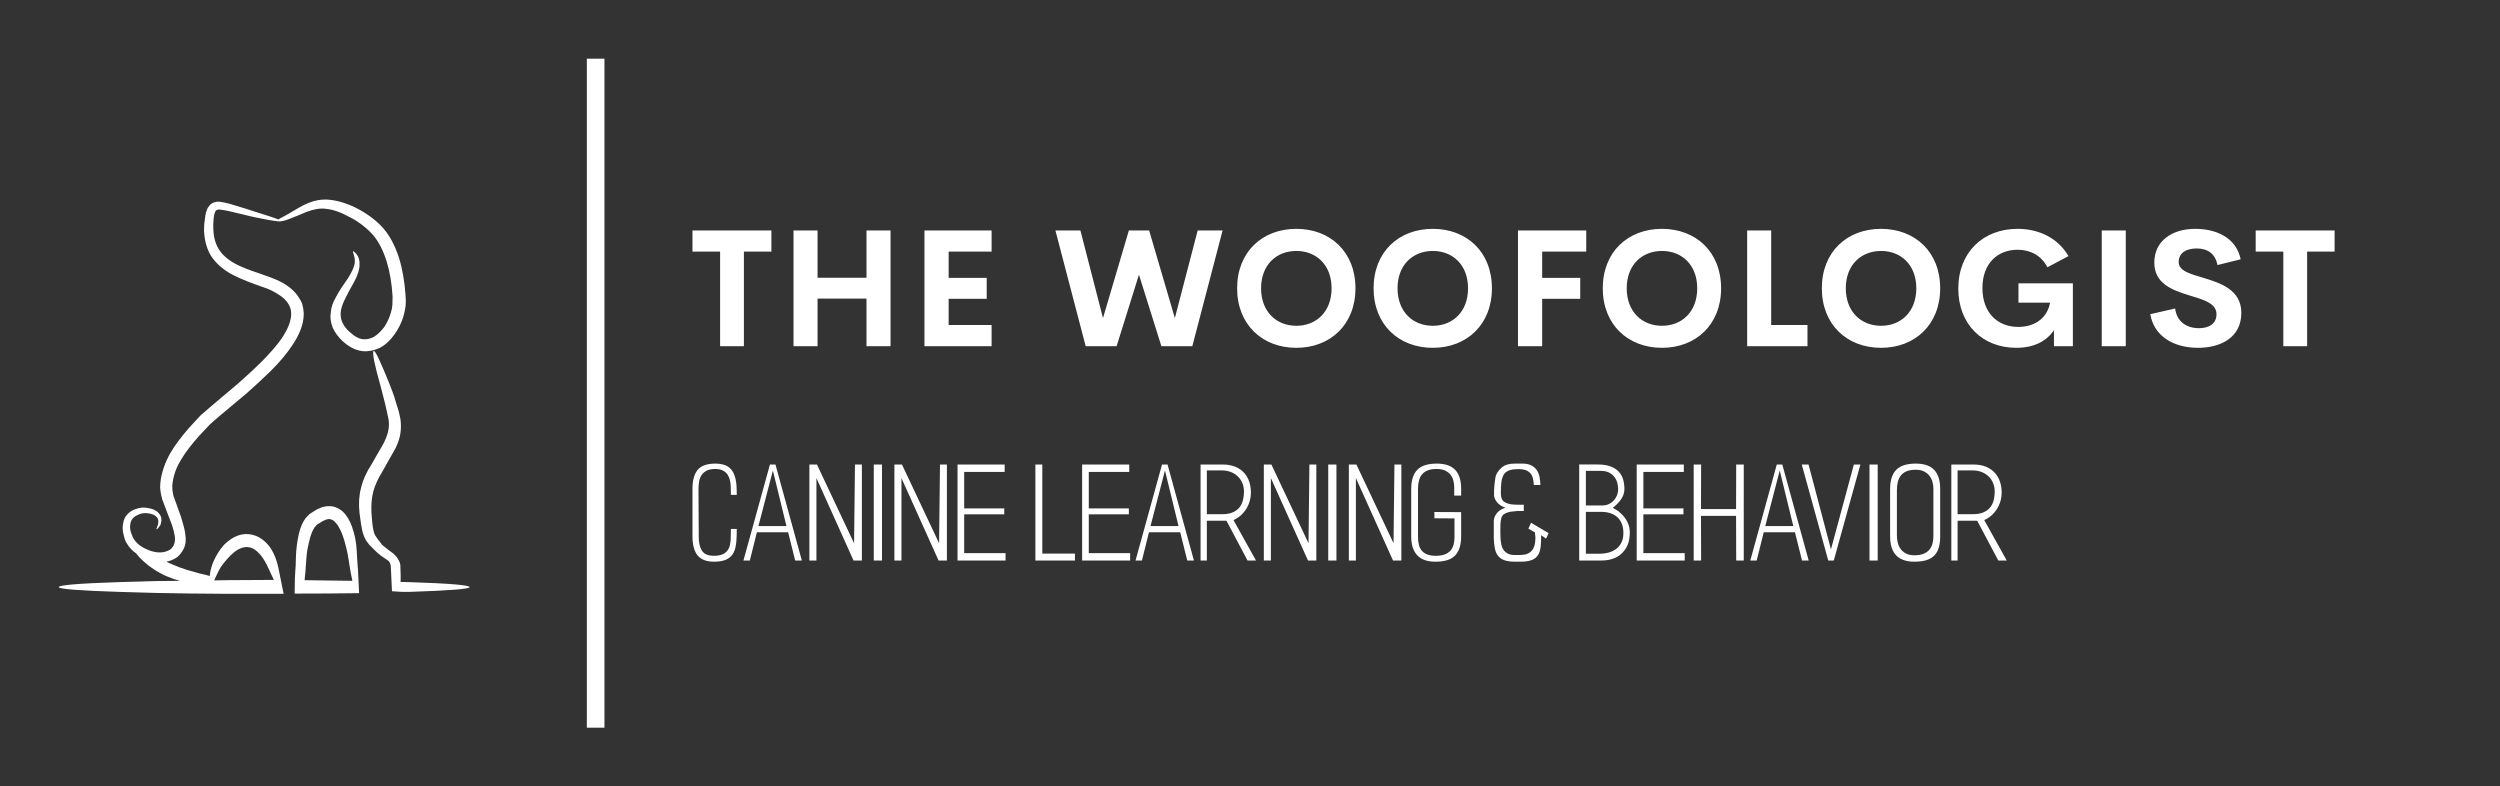 
        <svg xmlns="http://www.w3.org/2000/svg" xmlns:xlink="http://www.w3.org/1999/xlink" version="1.1" width="3147.783" height="990.148" viewBox="0 0 3147.783 990.148">
			
			<rect x="0" y="0" width="3147.783" height="990.148" fill="#333333" stroke="none"/>
			
			<g transform="scale(7.389) translate(10, 10)">
				<defs id="SvgjsDefs1147"><linearGradient id="SvgjsLinearGradient1156"><stop id="SvgjsStop1157" stop-color="#00ff8f" offset="0"/><stop id="SvgjsStop1158" stop-color="#00a1ff" offset="1"/></linearGradient><linearGradient id="SvgjsLinearGradient1159"><stop id="SvgjsStop1160" stop-color="#00ff8f" offset="0"/><stop id="SvgjsStop1161" stop-color="#00a1ff" offset="1"/></linearGradient><linearGradient id="SvgjsLinearGradient1162"><stop id="SvgjsStop1163" stop-color="#00ff8f" offset="0"/><stop id="SvgjsStop1164" stop-color="#00a1ff" offset="1"/></linearGradient><linearGradient id="SvgjsLinearGradient1165"><stop id="SvgjsStop1166" stop-color="#00ff8f" offset="0"/><stop id="SvgjsStop1167" stop-color="#00a1ff" offset="1"/></linearGradient></defs><g id="SvgjsG1148" featureKey="symbolFeature-0" transform="matrix(0.796,0,0,0.796,-4.789,17.795)" fill="#fff"><path xmlns="http://www.w3.org/2000/svg" fill-rule="evenodd" clip-rule="evenodd" d="M70.834,13.127c-0.957-0.71-1.807-1.235-2.549-1.575  c-1.82-1.019-3.486-1.604-5-1.759c-1.172-0.184-2.574,0.032-4.211,0.649c-1.574,0.679-2.67,1.126-3.289,1.342  c-0.863,0.371-1.557,0.587-2.08,0.649c-0.063,0.031-0.219,0.045-0.465,0.045c-0.125,0-0.309-0.015-0.555-0.045  c-0.863-0.093-2.33-0.355-4.398-0.787c-1.172-0.247-2.1-0.463-2.779-0.648l-3.332-0.787c-0.803-0.155-1.391-0.247-1.758-0.278  c-0.188,0-0.295,0.016-0.326,0.046l-0.184,0.046h-0.094c-0.031,0-0.047,0.031-0.047,0.092l-0.094,0.046l-0.139,0.231  c-0.182,0.34-0.309,0.911-0.369,1.714c-0.063,0.74-0.078,1.45-0.045,2.129c0.061,1.605,0.445,2.994,1.156,4.167  c0.709,1.173,1.867,2.207,3.471,3.102c1.268,0.68,2.947,1.358,5.049,2.038l2.826,1.018c1.203,0.463,2.189,0.941,2.961,1.436  c1.111,0.709,1.988,1.528,2.637,2.454c0.436,0.617,0.744,1.188,0.93,1.713c0.184,0.649,0.291,1.296,0.324,1.945  c0.027,1.203-0.217,2.453-0.746,3.749c-0.461,1.112-1.031,2.161-1.709,3.149c-1.113,1.697-2.625,3.503-4.537,5.417  c-1.545,1.513-3.287,3.133-5.232,4.861c-0.34,0.309-2.131,1.806-5.373,4.491c-1.17,0.987-2.02,1.729-2.545,2.222l-2.268,2.408  c-1.699,1.915-2.963,3.58-3.795,5c-0.525,0.834-0.957,1.713-1.299,2.639c-0.338,1.019-0.541,1.914-0.602,2.685L30.326,69.1  l0.043,0.88c0.061,0.493,0.139,0.924,0.232,1.295c0.184,0.526,0.508,1.42,0.971,2.687c0.557,1.511,0.867,2.437,0.926,2.778  c0.373,1.203,0.588,2.191,0.648,2.962c0.186,1.266-0.014,2.362-0.602,3.288c-0.275,0.462-0.631,0.895-1.064,1.296  c-0.461,0.339-0.957,0.603-1.48,0.788c-0.277,0.092-0.586,0.169-0.928,0.231c0.369,0.216,0.756,0.401,1.16,0.555  c0.955,0.433,2.02,0.833,3.195,1.204c0.707,0.217,1.199,0.355,1.48,0.416c0.277,0.093,0.709,0.217,1.295,0.371  c1.018,0.216,1.65,0.371,1.896,0.464c0.096,0.031,0.188,0.045,0.279,0.045c0-0.154,0.016-0.339,0.045-0.555  c0.094-0.741,0.357-1.621,0.787-2.639c0.586-1.328,1.346-2.499,2.27-3.519c0.711-0.679,1.422-1.204,2.129-1.575  c0.986-0.524,2.008-0.74,3.057-0.647c1.08,0.092,2.07,0.478,2.965,1.157c0.707,0.524,1.326,1.188,1.852,1.991  c0.678,1.08,1.186,2.376,1.527,3.89c0.029,0.123,0.354,1.727,0.971,4.813c0.064,0.339,0.123,0.648,0.188,0.926  c-1.391,0-2.797,0-4.217,0c-2.809,0-5.521,0-8.146,0c-5.342-0.03-10.277-0.092-14.816-0.185c-2.838-0.062-5.539-0.139-8.102-0.232  c-8.58-0.277-12.869-0.617-12.869-1.019c0-0.432,4.289-0.788,12.869-1.065c2.563-0.061,5.264-0.139,8.102-0.231  c1.607,0,3.256-0.015,4.957-0.046c-0.926-0.247-1.9-0.586-2.918-1.019c-2.193-0.988-4.107-2.33-5.742-4.027  c-0.275-0.309-0.508-0.587-0.693-0.833c-0.803-0.556-1.436-1.22-1.898-1.992c-0.248-0.339-0.432-0.71-0.555-1.11  c-0.125-0.463-0.217-0.834-0.279-1.111c-0.184-0.772-0.201-1.497-0.045-2.176c0.092-0.771,0.383-1.42,0.879-1.946  c0.434-0.492,0.986-0.863,1.668-1.11c0.461-0.186,1.002-0.31,1.619-0.37c0.557,0,1.066,0.061,1.527,0.184  c1.049,0.217,1.789,0.695,2.223,1.437c0.061,0.061,0.141,0.23,0.23,0.509c0,0.123,0.016,0.293,0.047,0.509  c0,0.215-0.016,0.371-0.047,0.463l-0.09,0.417l-0.141,0.325l-0.186,0.231c-0.063,0.123-0.154,0.246-0.277,0.37  c-0.154,0.154-0.264,0.231-0.322,0.231c-0.031-0.03,0-0.154,0.092-0.369l0.23-0.649l0.047-0.277c0.092-0.556,0-0.988-0.277-1.296  c-0.34-0.432-0.926-0.709-1.76-0.833c-0.867-0.154-1.668-0.031-2.406,0.371c-0.432,0.185-0.791,0.448-1.064,0.787  c-0.281,0.371-0.434,0.787-0.465,1.25c-0.092,0.525-0.045,1.065,0.139,1.621c0.029,0.093,0.125,0.354,0.279,0.787  c0.123,0.309,0.262,0.571,0.414,0.787c0.648,0.957,1.686,1.713,3.104,2.268c1.512,0.586,2.84,0.648,3.98,0.186  c0.309-0.124,0.57-0.262,0.787-0.417c0.281-0.307,0.463-0.555,0.557-0.74c0.277-0.525,0.369-1.173,0.277-1.945  c-0.094-0.679-0.293-1.497-0.604-2.454c-0.123-0.309-0.463-1.188-1.018-2.639c-0.492-1.266-0.848-2.207-1.064-2.824  c-0.186-0.679-0.307-1.235-0.369-1.667l-0.094-0.927l0.047-0.925c0.094-1.049,0.34-2.161,0.74-3.333  c0.34-1.019,0.816-2.068,1.434-3.148c0.959-1.636,2.318-3.457,4.076-5.462l2.406-2.593c0.555-0.494,1.438-1.25,2.639-2.269  c2.963-2.5,4.756-4.012,5.375-4.537c2.096-1.852,3.777-3.41,5.041-4.676c1.916-1.945,3.338-3.596,4.262-4.954  c1.389-2.068,2.068-3.843,2.035-5.324c0-0.834-0.246-1.59-0.74-2.269c-0.182-0.278-0.447-0.586-0.785-0.926  c-0.465-0.4-0.834-0.678-1.113-0.833c-0.74-0.494-1.555-0.926-2.453-1.297l-2.73-0.972c-2.287-0.833-4.076-1.621-5.369-2.361  c-1.885-1.142-3.271-2.484-4.17-4.028c-0.801-1.481-1.232-3.21-1.295-5.185c0-0.896,0.063-1.698,0.188-2.408  c0.121-1.081,0.338-1.882,0.645-2.407l0.51-0.648l0.324-0.232c0.186-0.092,0.293-0.154,0.326-0.185l0.414-0.093  c0.094-0.062,0.215-0.092,0.373-0.092c0.059,0,0.262,0,0.6,0c0.463,0.062,1.143,0.2,2.037,0.417L45.879,9.7  c0.031,0.032,0.941,0.325,2.732,0.88c2.189,0.679,3.688,1.173,4.49,1.481c0.063-0.061,0.139-0.123,0.229-0.185  c0.838-0.431,1.482-0.787,1.945-1.064c1.607-0.957,2.658-1.559,3.15-1.806c0.77-0.371,1.514-0.665,2.223-0.88  c0.926-0.247,1.852-0.355,2.777-0.324c1.822,0.093,3.795,0.633,5.926,1.621c2.314,1.142,4.23,2.5,5.74,4.073  c1.604,1.667,2.871,3.951,3.799,6.852c0.709,2.285,1.172,4.97,1.387,8.057l0.049,1.111c-0.033,0.71-0.049,1.079-0.049,1.11  c-0.092,0.679-0.244,1.404-0.461,2.176c-0.434,1.419-1.066,2.7-1.898,3.842c-0.928,1.329-1.99,2.3-3.193,2.917  c-0.744,0.339-1.469,0.555-2.178,0.648c-0.742,0.124-1.482,0.093-2.223-0.093c-1.174-0.277-2.33-0.925-3.473-1.944  c-0.986-0.926-1.713-1.914-2.176-2.962c-0.463-1.142-0.586-2.331-0.369-3.565c0.09-0.894,0.432-1.852,1.016-2.871  c0.34-0.679,0.789-1.435,1.344-2.269c0.588-0.833,1.004-1.435,1.25-1.805c0.803-1.296,1.281-2.315,1.436-3.056  c0.125-0.679,0.076-1.327-0.139-1.944c-0.094-0.309-0.154-0.51-0.186-0.602c-0.029-0.093-0.029-0.155,0-0.186  c0.059-0.062,0.139-0.046,0.232,0.046l0.463,0.462c0.523,0.619,0.756,1.405,0.695,2.362c0,1.019-0.389,2.237-1.158,3.657  c-0.156,0.31-0.525,0.973-1.111,1.992c-0.463,0.896-0.818,1.604-1.066,2.129c-0.4,0.926-0.631,1.713-0.693,2.361  c-0.063,0.864,0.076,1.636,0.416,2.316c0.371,0.771,0.941,1.465,1.713,2.083c0.805,0.74,1.592,1.188,2.361,1.342  c0.865,0.154,1.73,0,2.596-0.463c0.74-0.433,1.479-1.127,2.221-2.083c0.615-0.926,1.094-1.96,1.434-3.102  c0.186-0.587,0.293-1.158,0.326-1.714l0.043-1.759c-0.184-2.839-0.6-5.309-1.25-7.407c-0.77-2.5-1.789-4.46-3.055-5.88  C72.514,14.516,71.729,13.806,70.834,13.127z M74.953,47.85c-0.648-2.284-1.111-4.104-1.387-5.463  c-0.279-1.42-0.311-2.146-0.092-2.176c0.307-0.093,1.418,2.237,3.33,6.991c0.156,0.401,0.387,1.003,0.693,1.806  c0.279,0.74,0.496,1.404,0.65,1.99l0.648,2.083c0.277,1.019,0.434,1.868,0.463,2.546c0.061,0.958,0,1.884-0.186,2.778  c-0.184,0.833-0.51,1.728-0.971,2.685c-0.311,0.524-0.756,1.313-1.346,2.362l-1.295,2.314c-1.02,1.636-1.713,3.133-2.082,4.492  c-0.34,1.266-0.48,2.747-0.416,4.444c0.061,0.525,0.121,1.296,0.184,2.315c0.092,0.864,0.201,1.498,0.326,1.898  c0.025,0.186,0.121,0.432,0.275,0.741c0.092,0.155,0.246,0.385,0.465,0.695l1.063,1.389c0.277,0.247,0.678,0.572,1.205,0.972  c0.68,0.525,1.096,0.834,1.248,0.926c0.434,0.401,0.76,0.802,0.973,1.204c0.031,0.03,0.139,0.232,0.322,0.603l0.141,0.601  c0,0.124,0,0.231,0,0.325c0.064,1.388,0.08,2.483,0.047,3.286c0.646,0.032,1.266,0.046,1.852,0.046  c8.611,0.277,12.918,0.633,12.918,1.065c0,0.401-4.307,0.741-12.918,1.019c-1.082,0.032-2.314-0.015-3.701-0.139l-0.234-5.093  c0-0.741-0.248-1.265-0.74-1.575c-0.461-0.338-0.896-0.632-1.297-0.879c-0.367-0.277-0.756-0.603-1.158-0.972L72.5,81.692  c-0.154-0.185-0.387-0.494-0.695-0.925c-0.248-0.464-0.418-0.833-0.508-1.111c-0.217-0.586-0.4-1.389-0.559-2.408l-0.32-2.314  c-0.217-2.006-0.109-3.797,0.32-5.371c0.373-1.667,1.145-3.395,2.318-5.185l1.342-2.362c0.709-1.173,1.127-1.898,1.248-2.176  c0.742-1.451,1.098-2.808,1.066-4.074c0-0.524-0.109-1.204-0.324-2.037l-0.461-2.083c-0.123-0.555-0.293-1.219-0.51-1.991  C75.137,48.637,74.984,48.035,74.953,47.85z M65,76.646c-0.246-0.216-0.525-0.354-0.832-0.416c-0.342-0.062-0.68-0.016-1.02,0.139  c-0.494,0.185-0.898,0.401-1.205,0.648l-0.555,0.324l-0.418,0.416c-0.432,0.525-0.801,1.313-1.109,2.362  c-0.217,0.771-0.418,1.651-0.604,2.638c-0.121,0.586-0.262,2.13-0.414,4.63c-0.094,0.771-0.158,1.404-0.186,1.898  c3.578,0.031,6.99,0.077,10.232,0.139c-0.096-0.524-0.217-1.142-0.373-1.852c-0.277-1.604-0.492-2.916-0.645-3.935  c-0.436-2.067-0.914-3.688-1.436-4.861c-0.156-0.278-0.375-0.679-0.65-1.203C65.508,77.203,65.248,76.893,65,76.646z M66.852,74.609  c0.803,0.772,1.451,1.836,1.943,3.195c0.588,1.604,0.928,3.318,1.02,5.139c0.092,1.79,0.186,3.209,0.279,4.259  c0.061,1.08,0.137,2.7,0.23,4.861c-4.262,0.061-8.857,0.092-13.797,0.092c0.031-2.808,0.078-4.413,0.139-4.814  c0.063-0.432,0.109-1.481,0.141-3.148c0.059-1.636,0.26-3.21,0.602-4.723c0.307-1.388,0.785-2.531,1.436-3.425l0.74-0.787  c0.213-0.186,0.508-0.387,0.877-0.602c0.527-0.371,1.145-0.694,1.855-0.973c0.801-0.246,1.588-0.308,2.359-0.185  C65.447,73.652,66.172,74.023,66.852,74.609z M51.064,87.063c-0.523-1.235-1.096-2.238-1.711-3.009  c-0.928-1.172-1.883-1.791-2.871-1.852c-1.051-0.062-2.117,0.386-3.195,1.343c-0.711,0.617-1.5,1.496-2.363,2.638  c-0.398,0.557-0.908,1.529-1.525,2.917c0,0.092-0.031,0.169-0.094,0.231c0.803-0.031,1.637-0.046,2.5-0.046  c2.625-0.03,5.338-0.047,8.146-0.047c0.742,0,1.453,0,2.131,0C51.713,88.406,51.371,87.681,51.064,87.063z"/></g><g id="SvgjsG1149" featureKey="textGroupContainer" transform="matrix(1,0,0,1,405,0)" fill="#fff"><rect xmlns="http://www.w3.org/2000/svg" y="0" height="1" width="1" opacity="0"/><rect xmlns="http://www.w3.org/2000/svg" y="0" x="-315" width="3" height="114"/></g><g id="SvgjsG1150" featureKey="nameFeature-0" transform="matrix(0.699,0,0,0.699,107.453,21.036)" fill="#fff"><path d="M20.02 11.777 l0 5.156 l-6.699 0 l0 23.066 l-5.801 0 l0 -23.066 l-6.738 0 l0 -5.156 l19.238 0 z M43.208 11.777 l5.859 0 l0 28.223 l-5.859 0 l0 -11.602 l-11.934 0 l0 11.602 l-5.859 0 l0 -28.223 l5.859 0 l0 11.523 l11.934 0 l0 -11.523 z M73.702 16.934 l-10.469 0 l0 6.406 l9.277 0 l0 5.098 l-9.277 0 l0 6.387 l10.469 0 l0 5.176 l-16.367 0 l0 -28.223 l16.367 0 l0 5.156 z M96.641 40 l-7.383 -28.223 l6.094 0 l5.508 21.367 l6.309 -21.367 l4.941 0 l6.269 21.367 l5.566 -21.367 l6.074 0 l-7.383 28.223 l-7.539 0 l-5.469 -17.441 l-5.449 17.441 l-7.539 0 z M147.993 40.391 c-8.301 0 -14.434 -5.664 -14.434 -14.512 c0 -8.867 6.133 -14.492 14.434 -14.492 c8.281 0 14.414 5.625 14.414 14.492 c0 8.848 -6.133 14.512 -14.414 14.512 z M147.993 35.02 c4.863 0 8.594 -3.418 8.594 -9.141 c0 -5.703 -3.731 -9.102 -8.594 -9.102 s-8.594 3.398 -8.594 9.102 c0 5.723 3.731 9.141 8.594 9.141 z M181.259 40.391 c-8.301 0 -14.434 -5.664 -14.434 -14.512 c0 -8.867 6.133 -14.492 14.434 -14.492 c8.281 0 14.414 5.625 14.414 14.492 c0 8.848 -6.133 14.512 -14.414 14.512 z M181.259 35.02 c4.863 0 8.594 -3.418 8.594 -9.141 c0 -5.703 -3.731 -9.102 -8.594 -9.102 s-8.594 3.398 -8.594 9.102 c0 5.723 3.731 9.141 8.594 9.141 z M218.667 16.934 l-10.742 0 l0 6.406 l9.277 0 l0 5.098 l-9.277 0 l0 11.563 l-5.898 0 l0 -28.223 l16.641 0 l0 5.156 z M237.129 40.391 c-8.301 0 -14.434 -5.664 -14.434 -14.512 c0 -8.867 6.133 -14.492 14.434 -14.492 c8.281 0 14.414 5.625 14.414 14.492 c0 8.848 -6.133 14.512 -14.414 14.512 z M237.129 35.02 c4.863 0 8.594 -3.418 8.594 -9.141 c0 -5.703 -3.731 -9.102 -8.594 -9.102 s-8.594 3.398 -8.594 9.102 c0 5.723 3.731 9.141 8.594 9.141 z M263.755 34.824 l8.848 0 l0 5.176 l-14.707 0 l0 -28.223 l5.859 0 l0 23.047 z M290.537 40.391 c-8.301 0 -14.434 -5.664 -14.434 -14.512 c0 -8.867 6.133 -14.492 14.434 -14.492 c8.281 0 14.414 5.625 14.414 14.492 c0 8.848 -6.133 14.512 -14.414 14.512 z M290.537 35.02 c4.863 0 8.594 -3.418 8.594 -9.141 c0 -5.703 -3.731 -9.102 -8.594 -9.102 s-8.594 3.398 -8.594 9.102 c0 5.723 3.731 9.141 8.594 9.141 z M323.51 40.391 c-8.145 0 -14.141 -5.625 -14.141 -14.434 c0 -8.926 6.133 -14.57 14.434 -14.57 c5.449 0 9.961 2.402 12.422 6.641 l-5.137 2.734 c-1.484 -2.891 -4.141 -4.277 -7.285 -4.277 c-4.883 0 -8.555 3.359 -8.555 9.336 c0 5.762 3.438 9.473 8.77 9.473 c3.613 0 6.934 -1.797 7.734 -5.918 l-7.715 0 l0 -4.707 l13.262 0 l0 15.332 l-4.609 0 l0 -3.906 c-1.816 2.676 -4.863 4.297 -9.18 4.297 z M344.336 40 l0 -28.223 l5.859 0 l0 28.223 l-5.859 0 z M367.817 40.391 c-6.055 0 -10.781 -2.91 -11.641 -8.203 l6.055 -1.387 c0.391 3.164 2.715 4.805 5.82 4.805 c2.383 0 4.277 -1.055 4.258 -3.438 c-0.02 -2.656 -3.144 -3.496 -6.582 -4.551 c-4.141 -1.289 -8.574 -2.812 -8.574 -8.008 c0 -5.254 4.297 -8.223 9.961 -8.223 c4.961 0 9.961 2.012 11.094 7.422 l-5.664 1.406 c-0.527 -2.812 -2.422 -4.043 -5.078 -4.043 c-2.363 0 -4.375 0.977 -4.375 3.301 c0 2.168 2.773 2.891 5.977 3.848 c4.258 1.289 9.297 2.93 9.297 8.555 c0 5.996 -5.019 8.516 -10.547 8.516 z M401.104 11.777 l0 5.156 l-6.699 0 l0 23.066 l-5.801 0 l0 -23.066 l-6.738 0 l0 -5.156 l19.238 0 z"/></g><g id="SvgjsG1151" featureKey="sloganFeature-0" transform="matrix(1.091,0,0,1.091,108.087,63.697)" fill="#fff"><path d="M6.82 16.22 c-0.013 0.667 -0.077 1.25 -0.19 1.75 s-0.307 0.913 -0.58 1.24 s-0.633 0.57 -1.08 0.73 s-1.01 0.24 -1.69 0.24 c-1.173 0 -2.027 -0.327 -2.56 -0.98 s-0.8 -1.647 -0.8 -2.98 l0 -7.4 c0 -1.333 0.27 -2.327 0.81 -2.98 s1.463 -0.98 2.77 -0.98 c1.173 0 2.013 0.327 2.52 0.98 s0.773 1.647 0.8 2.98 l0.02 0.92 l-0.92 0 l-0.02 -1.16 c0 -0.333 -0.033 -0.67 -0.1 -1.01 s-0.187 -0.65 -0.36 -0.93 s-0.417 -0.507 -0.73 -0.68 s-0.73 -0.26 -1.25 -0.26 c-0.507 0 -0.93 0.08 -1.27 0.24 s-0.61 0.38 -0.81 0.66 s-0.337 0.61 -0.41 0.99 s-0.11 0.79 -0.11 1.23 l0.04 7.5 c0 0.92 0.17 1.64 0.51 2.16 s0.963 0.78 1.87 0.78 c0.52 0 0.95 -0.07 1.29 -0.21 s0.607 -0.337 0.8 -0.59 s0.33 -0.56 0.41 -0.92 s0.12 -0.753 0.12 -1.18 l0.02 -1.3 l0.92 0 z M15.96 20 l-1.1 -4.42 l-4.88 0 l-1.1 4.42 l-1 0 l4.14 -15 l0.86 0 l4.12 15 l-1.04 0 z M12.48 5.94 l-2.26 8.68 l4.38 0 z M25.08 20 l-5.8 -12.88 l0 12.88 l-1.1 0 l0 -15 l1.18 0 l5.8 12.3 l0.14 -12.3 l1.08 0 l0 15 l-1.3 0 z M28.24 20 l0 -15 l1.28 0 l0 15 l-1.28 0 z M38.36 20 l-5.8 -12.88 l0 12.88 l-1.1 0 l0 -15 l1.18 0 l5.8 12.3 l0.14 -12.3 l1.08 0 l0 15 l-1.3 0 z M41.32 20 l0 -15 l7.36 0 l0 1.16 l-6.32 0 l0 5.7 l6.26 0 l0 0.92 l-6.26 0 l0 6.06 l6.46 0 l0 1.16 l-7.5 0 z M53.48 20 l0 -15 l1.08 0 l0 13.92 l5.1 0 l0 1.08 l-6.18 0 z M60.78 20 l0 -15 l7.36 0 l0 1.16 l-6.32 0 l0 5.7 l6.26 0 l0 0.92 l-6.26 0 l0 6.06 l6.46 0 l0 1.16 l-7.5 0 z M77.2 20 l-1.1 -4.42 l-4.88 0 l-1.1 4.42 l-1 0 l4.14 -15 l0.86 0 l4.12 15 l-1.04 0 z M73.72 5.94 l-2.26 8.68 l4.38 0 z M86.62 20 l-3.3 -6.22 l-3.06 0 l0 6.22 l-0.98 0 l0 -15 l3.4 0 c0.787 0 1.46 0.117 2.02 0.35 s1.02 0.55 1.38 0.95 s0.627 0.863 0.8 1.39 s0.26 1.077 0.26 1.65 c0 0.973 -0.25 1.85 -0.75 2.63 s-1.157 1.35 -1.97 1.71 l3.52 6.32 l-1.32 0 z M82.54 5.92 l-2.28 -0 l0 6.84 l2.42 0 c0.68 0 1.24 -0.103 1.68 -0.31 s0.783 -0.473 1.03 -0.8 s0.42 -0.7 0.52 -1.12 s0.15 -0.85 0.15 -1.29 c0 -0.467 -0.08 -0.9 -0.24 -1.3 s-0.39 -0.75 -0.69 -1.05 s-0.667 -0.537 -1.1 -0.71 s-0.93 -0.26 -1.49 -0.26 z M96.06 20 l-5.8 -12.88 l0 12.88 l-1.1 0 l0 -15 l1.18 0 l5.8 12.3 l0.14 -12.3 l1.08 0 l0 15 l-1.3 0 z M99.22 20 l0 -15 l1.28 0 l0 15 l-1.28 0 z M109.34 20 l-5.8 -12.88 l0 12.88 l-1.1 0 l0 -15 l1.18 0 l5.8 12.3 l0.14 -12.3 l1.08 0 l0 15 l-1.3 0 z M115.96 20.18 c-1.267 0 -2.213 -0.333 -2.84 -1 s-0.94 -1.653 -0.94 -2.96 l0 -7.4 c0 -1.333 0.313 -2.327 0.94 -2.98 s1.64 -0.98 3.04 -0.98 c1.32 0 2.287 0.33 2.9 0.99 s0.92 1.637 0.92 2.93 l0 1.08 l-1.08 0 l0 -1.28 c0 -0.333 -0.04 -0.67 -0.12 -1.01 s-0.223 -0.65 -0.43 -0.93 s-0.49 -0.507 -0.85 -0.68 s-0.82 -0.26 -1.38 -0.26 s-1.023 0.077 -1.39 0.23 s-0.66 0.37 -0.88 0.65 s-0.377 0.61 -0.47 0.99 s-0.14 0.797 -0.14 1.25 l0 7.48 c0 0.467 0.047 0.883 0.14 1.25 s0.25 0.677 0.47 0.93 s0.507 0.447 0.86 0.58 s0.783 0.2 1.29 0.2 c0.56 0 1.027 -0.07 1.4 -0.21 s0.673 -0.337 0.9 -0.59 s0.39 -0.56 0.49 -0.92 s0.15 -0.753 0.15 -1.18 l0 -2.94 l-3.14 -0.02 l0 -0.98 l4.18 0.02 l0 3.78 c0 1.32 -0.307 2.31 -0.92 2.97 s-1.647 0.99 -3.1 0.99 z M133.24 16.58 l-0.76 -0.54 c0 0.68 -0.027 1.273 -0.08 1.78 s-0.18 0.93 -0.38 1.27 s-0.497 0.6 -0.89 0.78 s-0.93 0.283 -1.61 0.31 l-1.1 0 c-0.733 0 -1.313 -0.083 -1.74 -0.25 s-0.753 -0.407 -0.98 -0.72 s-0.38 -0.69 -0.46 -1.13 s-0.133 -0.933 -0.16 -1.48 l0 -0.45 l0 -0.88 l0 -0.94 l0 -0.63 c0.013 -0.133 0.053 -0.293 0.12 -0.48 s0.17 -0.373 0.31 -0.56 s0.323 -0.36 0.55 -0.52 s0.507 -0.293 0.84 -0.4 c-0.333 -0.093 -0.61 -0.223 -0.83 -0.39 s-0.4 -0.34 -0.54 -0.52 s-0.24 -0.357 -0.3 -0.53 s-0.097 -0.32 -0.11 -0.44 c-0.013 -0.213 -0.013 -0.48 0 -0.8 s0.037 -0.647 0.07 -0.98 s0.073 -0.64 0.12 -0.92 s0.103 -0.487 0.17 -0.62 c0.253 -0.507 0.597 -0.913 1.03 -1.22 s1.07 -0.46 1.91 -0.46 l1.12 0 c0.573 0 1.043 0.097 1.41 0.29 s0.653 0.447 0.86 0.76 s0.347 0.67 0.42 1.07 s0.117 0.807 0.13 1.22 l-1.02 0 c-0.027 -0.253 -0.057 -0.5 -0.09 -0.74 s-0.103 -0.48 -0.21 -0.72 c-0.147 -0.293 -0.38 -0.537 -0.7 -0.73 s-0.78 -0.29 -1.38 -0.29 c-0.56 0 -1.003 0.05 -1.33 0.15 s-0.583 0.243 -0.77 0.43 c-0.093 0.08 -0.167 0.167 -0.22 0.26 s-0.1 0.187 -0.14 0.28 c-0.04 0.08 -0.07 0.163 -0.09 0.25 s-0.043 0.163 -0.07 0.23 c-0.027 0.08 -0.053 0.233 -0.08 0.46 s-0.047 0.48 -0.06 0.76 s-0.02 0.56 -0.02 0.84 s0.02 0.513 0.06 0.7 c0.067 0.347 0.233 0.603 0.5 0.77 s0.573 0.283 0.92 0.35 c0.173 0.027 0.353 0.047 0.54 0.06 s0.38 0.02 0.58 0.02 c0.16 0.013 0.323 0.017 0.49 0.01 s0.33 -0.01 0.49 -0.01 l0 0.98 l-0.98 0 c-0.4 0.027 -0.78 0.067 -1.14 0.12 c-0.333 0.067 -0.633 0.177 -0.9 0.33 s-0.433 0.397 -0.5 0.73 c-0.067 0.213 -0.107 0.5 -0.12 0.86 s-0.02 0.713 -0.02 1.06 s0.007 0.66 0.02 0.94 s0.02 0.433 0.02 0.46 c0.027 0.267 0.07 0.54 0.13 0.82 s0.17 0.533 0.33 0.76 s0.38 0.417 0.66 0.57 s0.66 0.23 1.14 0.23 l0.19 0 l0.32 0 c0.113 0 0.22 -0.003 0.32 -0.01 s0.163 -0.01 0.19 -0.01 c0.493 -0.027 0.883 -0.13 1.17 -0.31 s0.503 -0.403 0.65 -0.67 s0.24 -0.557 0.28 -0.87 s0.06 -0.623 0.06 -0.93 l-0.08 -0.74 l-1.02 -0.58 l0.42 -0.92 l2.74 1.62 z M145.04 18.92 c-0.787 0.72 -1.853 1.08 -3.2 1.08 l-3.42 0 l0 -15 l2.92 0 c0.8 0 1.467 0.103 2 0.31 s0.96 0.487 1.28 0.84 s0.543 0.763 0.67 1.23 s0.19 0.953 0.19 1.46 c0 0.547 -0.163 1.063 -0.49 1.55 s-0.763 0.943 -1.31 1.37 c0.213 0.133 0.38 0.237 0.5 0.31 s0.233 0.143 0.34 0.21 c0.173 0.147 0.367 0.323 0.58 0.53 s0.41 0.447 0.59 0.72 s0.33 0.583 0.45 0.93 s0.18 0.733 0.18 1.16 c0 0.747 -0.11 1.387 -0.33 1.92 s-0.537 0.993 -0.95 1.38 z M141.82 6 l-2.36 0 l0 5.4 l2.56 0 c0.36 0 0.69 -0.067 0.99 -0.2 s0.56 -0.317 0.78 -0.55 s0.393 -0.503 0.52 -0.81 s0.19 -0.64 0.19 -1 c0 -0.253 -0.037 -0.547 -0.11 -0.88 s-0.21 -0.643 -0.41 -0.93 s-0.473 -0.53 -0.82 -0.73 s-0.793 -0.3 -1.34 -0.3 z M141.94 12.4 l-2.48 0 l0 6.54 l2.14 0 c0.44 0 0.88 -0.053 1.32 -0.16 s0.84 -0.287 1.2 -0.54 s0.65 -0.587 0.87 -1 s0.33 -0.927 0.33 -1.54 c0 -0.56 -0.087 -1.05 -0.26 -1.47 s-0.413 -0.763 -0.72 -1.03 s-0.667 -0.467 -1.08 -0.6 s-0.853 -0.2 -1.32 -0.2 z M147.4 20 l0 -15 l7.36 0 l0 1.16 l-6.32 0 l0 5.7 l6.26 0 l0 0.92 l-6.26 0 l0 6.06 l6.46 0 l0 1.16 l-7.5 0 z M162.94 20 l-0.02 -6.98 l-5.48 0 l0.02 6.98 l-1.16 0 l0 -15 l1.16 0 l-0.02 6.96 l5.48 0 l0.02 -6.96 l1.18 0 l0 15 l-1.18 0 z M173.22 20 l-1.1 -4.42 l-4.88 0 l-1.1 4.42 l-1 0 l4.14 -15 l0.86 0 l4.12 15 l-1.04 0 z M169.74 5.94 l-2.26 8.68 l4.38 0 z M178.18 20 l-0.86 0 l-4.14 -15 l1.06 0 l3.5 13.26 l3.58 -13.26 l1.02 0 z M183.76 20 l0 -15 l1.28 0 l0 15 l-1.28 0 z M190.76 20.18 c-2.52 0 -3.78 -1.32 -3.78 -3.96 l0 -7.4 c0 -1.333 0.317 -2.327 0.95 -2.98 s1.657 -0.98 3.07 -0.98 c1.293 0 2.25 0.33 2.87 0.99 s0.93 1.637 0.93 2.93 l0 7.44 c0 0.667 -0.07 1.247 -0.21 1.74 s-0.37 0.907 -0.69 1.24 s-0.737 0.58 -1.25 0.74 s-1.143 0.24 -1.89 0.24 z M193.74 8.76 c0 -0.333 -0.047 -0.673 -0.14 -1.02 s-0.247 -0.663 -0.46 -0.95 s-0.497 -0.52 -0.85 -0.7 s-0.79 -0.27 -1.31 -0.27 c-0.573 0 -1.05 0.08 -1.43 0.24 s-0.68 0.383 -0.9 0.67 s-0.377 0.623 -0.47 1.01 s-0.14 0.807 -0.14 1.26 l0 7.1 c0 0.347 0.04 0.7 0.12 1.06 s0.223 0.69 0.43 0.99 s0.487 0.547 0.84 0.74 s0.797 0.29 1.33 0.29 c0.573 0 1.05 -0.077 1.43 -0.23 s0.683 -0.363 0.91 -0.63 s0.39 -0.583 0.49 -0.95 s0.15 -0.763 0.15 -1.19 l0 -7.42 z M203.88 20 l-3.3 -6.22 l-3.06 0 l0 6.22 l-0.98 0 l0 -15 l3.4 0 c0.787 0 1.46 0.117 2.02 0.35 s1.02 0.55 1.38 0.95 s0.627 0.863 0.8 1.39 s0.26 1.077 0.26 1.65 c0 0.973 -0.25 1.85 -0.75 2.63 s-1.157 1.35 -1.97 1.71 l3.52 6.32 l-1.32 0 z M199.8 5.92 l-2.28 -0 l0 6.84 l2.42 0 c0.68 0 1.24 -0.103 1.68 -0.31 s0.783 -0.473 1.03 -0.8 s0.42 -0.7 0.52 -1.12 s0.15 -0.85 0.15 -1.29 c0 -0.467 -0.08 -0.9 -0.24 -1.3 s-0.39 -0.75 -0.69 -1.05 s-0.667 -0.537 -1.1 -0.71 s-0.93 -0.26 -1.49 -0.26 z"/></g>
			</g>
		</svg>
	